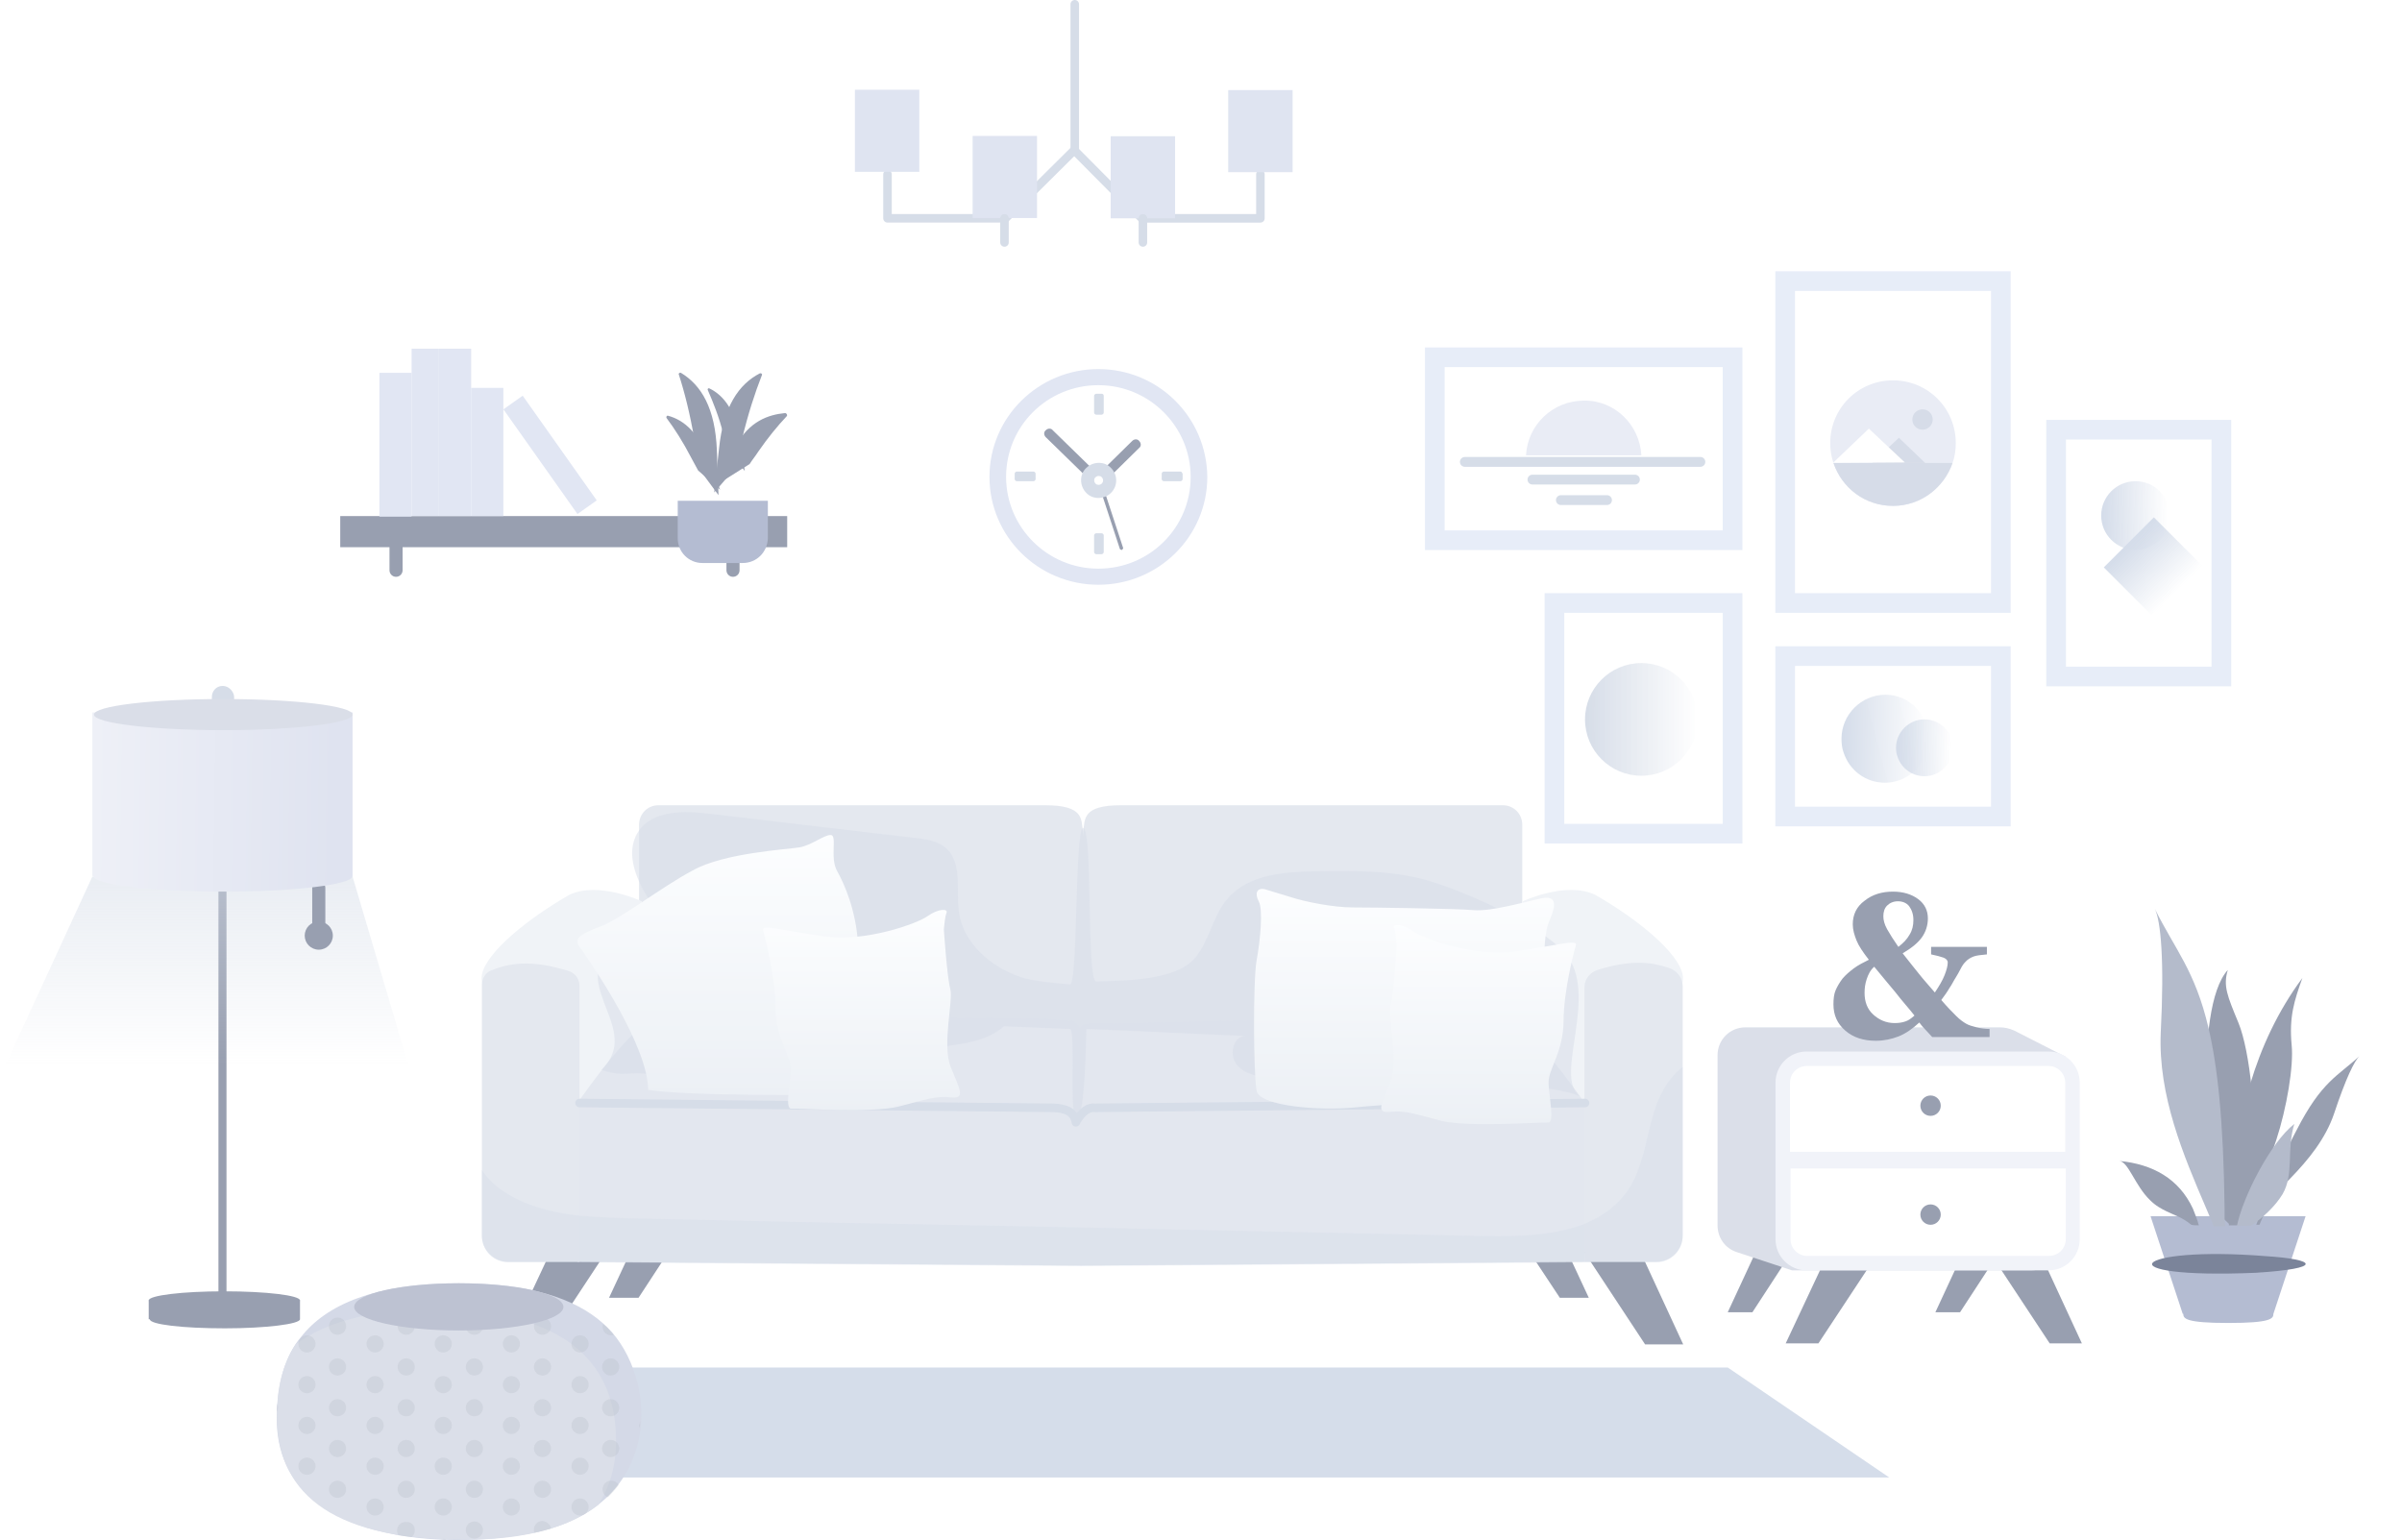 <svg width="563" height="361" viewBox="0 0 563 361" fill="none" xmlns="http://www.w3.org/2000/svg">
<path d="M406.094 83.751H336.297V126.635H406.094V83.751Z" fill="white"/>
<path fill-rule="evenodd" clip-rule="evenodd" d="M333.992 81.446H408.399V128.94H333.992V81.446ZM338.602 86.056V124.33H403.789V86.056H338.602Z" fill="#E7EDF8"/>
<path d="M406.096 141.349H364.344V195.426H406.096V141.349Z" fill="white"/>
<path fill-rule="evenodd" clip-rule="evenodd" d="M362.039 139.044H408.402V197.731H362.039V139.044ZM366.649 143.654V193.121H403.792V143.654H366.649Z" fill="#E7EDF8"/>
<path d="M468.976 65.893H418.42V141.349H468.976V65.893Z" fill="white"/>
<path fill-rule="evenodd" clip-rule="evenodd" d="M416.115 63.588H471.281V143.654H416.115V63.588ZM420.725 68.198V139.044H466.671V68.198H420.725Z" fill="#E7EDF8"/>
<path d="M520.662 100.728H481.928V158.578H520.662V100.728Z" fill="white"/>
<path fill-rule="evenodd" clip-rule="evenodd" d="M479.623 98.423H522.967V160.883H479.623V98.423ZM484.233 103.033V156.273H518.357V103.033H484.233Z" fill="#E7EDF8"/>
<path d="M468.976 153.799H418.42V191.401H468.976V153.799Z" fill="white"/>
<path fill-rule="evenodd" clip-rule="evenodd" d="M416.115 151.494H471.281V193.706H416.115V151.494ZM420.725 156.104V189.097H466.671V156.104H420.725Z" fill="#E7EDF8"/>
<path d="M458.41 103.872C458.41 105.507 458.159 107.142 457.656 108.525C455.644 114.31 450.236 118.586 443.696 118.586C437.157 118.586 431.749 114.436 429.737 108.525C429.234 107.016 428.982 105.507 428.982 103.872C428.982 95.698 435.522 89.158 443.696 89.158C451.871 89.158 458.41 95.698 458.41 103.872Z" fill="#E9ECF5"/>
<path d="M451.996 173.166C451.996 174.298 451.87 175.43 451.493 176.436C450.11 180.46 446.337 183.479 441.81 183.479C437.282 183.479 433.509 180.586 432.126 176.436C431.749 175.43 431.623 174.298 431.623 173.166C431.623 167.507 436.276 162.854 441.935 162.854C447.595 162.854 451.996 167.507 451.996 173.166Z" fill="url(#paint0_linear_2989_12005)"/>
<path d="M457.727 175.293C457.727 176.047 457.601 176.802 457.35 177.431C456.47 180.072 453.954 181.958 451.062 181.958C448.169 181.958 445.654 180.072 444.774 177.431C444.522 176.802 444.396 176.047 444.396 175.293C444.396 171.646 447.415 168.627 451.062 168.627C454.709 168.627 457.727 171.52 457.727 175.293Z" fill="url(#paint1_linear_2989_12005)"/>
<path d="M451.243 108.525L445.081 102.615L438.793 108.525H451.243Z" fill="#D6DCE8"/>
<path d="M446.465 108.4L438.039 100.477L429.613 108.525L446.465 108.4Z" fill="white"/>
<path d="M450.616 100.728C451.936 100.728 453.005 99.659 453.005 98.339C453.005 97.019 451.936 95.949 450.616 95.949C449.296 95.949 448.227 97.019 448.227 98.339C448.227 99.659 449.296 100.728 450.616 100.728Z" fill="#D6DCE8"/>
<path d="M457.657 108.525C455.645 114.31 450.237 118.586 443.698 118.586C437.158 118.586 431.75 114.436 429.738 108.525" fill="#D6DCE8"/>
<path fill-rule="evenodd" clip-rule="evenodd" d="M342.189 108.274C342.189 107.637 342.705 107.121 343.342 107.121H398.551C399.187 107.121 399.703 107.637 399.703 108.274C399.703 108.91 399.187 109.426 398.551 109.426H343.342C342.705 109.426 342.189 108.91 342.189 108.274Z" fill="#D6DDE8"/>
<path fill-rule="evenodd" clip-rule="evenodd" d="M358.035 112.424C358.035 111.788 358.551 111.272 359.188 111.272H383.208C383.844 111.272 384.36 111.788 384.36 112.424C384.36 113.061 383.844 113.577 383.208 113.577H359.188C358.551 113.577 358.035 113.061 358.035 112.424Z" fill="#D6DDE8"/>
<path fill-rule="evenodd" clip-rule="evenodd" d="M364.699 117.23C364.699 116.594 365.215 116.078 365.852 116.078H376.667C377.304 116.078 377.82 116.594 377.82 117.23C377.82 117.867 377.304 118.383 376.667 118.383H365.852C365.215 118.383 364.699 117.867 364.699 117.23Z" fill="#D6DDE8"/>
<path d="M70.316 304.838V309.239C70.316 310.371 62.393 311.377 52.71 311.377C42.9 311.377 35.103 310.497 35.103 309.239H34.852V304.838H70.316Z" fill="#989FB0"/>
<path d="M52.584 306.975C62.377 306.975 70.316 306.018 70.316 304.838C70.316 303.657 62.377 302.7 52.584 302.7C42.791 302.7 34.852 303.657 34.852 304.838C34.852 306.018 42.791 306.975 52.584 306.975Z" fill="#989FB0"/>
<path d="M53.086 206.493H51.199V304.083H53.086V206.493Z" fill="#989FB0"/>
<path opacity="0.5" d="M21.645 205.487L0.895 250.509H95.969L82.639 205.487H21.645Z" fill="url(#paint2_linear_2989_12005)"/>
<path d="M74.716 221.081C75.688 221.081 76.476 220.293 76.476 219.32C76.476 218.348 75.688 217.56 74.716 217.56C73.743 217.56 72.955 218.348 72.955 219.32C72.955 220.293 73.743 221.081 74.716 221.081Z" fill="#989FB0"/>
<path fill-rule="evenodd" clip-rule="evenodd" d="M74.715 219.096C74.592 219.096 74.491 219.197 74.491 219.32C74.491 219.444 74.591 219.544 74.715 219.544C74.839 219.544 74.939 219.444 74.939 219.32C74.939 219.197 74.839 219.096 74.715 219.096ZM71.418 219.32C71.418 217.499 72.894 216.023 74.715 216.023C76.536 216.023 78.013 217.499 78.013 219.32C78.013 221.141 76.536 222.618 74.715 222.618C72.894 222.618 71.418 221.141 71.418 219.32Z" fill="#989FB0"/>
<path fill-rule="evenodd" clip-rule="evenodd" d="M74.716 206.591C75.565 206.591 76.253 207.279 76.253 208.128V219.321C76.253 220.169 75.565 220.857 74.716 220.857C73.868 220.857 73.18 220.169 73.18 219.321V208.128C73.18 207.279 73.868 206.591 74.716 206.591Z" fill="#989FB0"/>
<path d="M52.205 162.323C51.577 162.323 51.199 162.826 51.199 163.329V166.348H53.337V163.329C53.211 162.826 52.708 162.323 52.205 162.323Z" fill="white"/>
<path fill-rule="evenodd" clip-rule="evenodd" d="M49.662 163.329C49.662 162.106 50.604 160.787 52.205 160.787C52.96 160.787 53.566 161.15 53.955 161.509C54.351 161.874 54.683 162.38 54.827 162.957C54.858 163.079 54.873 163.204 54.873 163.329V166.348C54.873 167.196 54.185 167.884 53.337 167.884H51.199C50.35 167.884 49.662 167.196 49.662 166.348V163.329Z" fill="#D6DDE8"/>
<path d="M82.638 167.004V205.361C82.638 207.373 69.056 209.008 52.33 209.008C35.604 209.008 21.896 207.373 21.896 205.361H21.645V167.004H82.638Z" fill="url(#paint3_linear_2989_12005)"/>
<path d="M52.332 171.154C69.071 171.154 82.64 169.521 82.64 167.507C82.64 165.493 69.071 163.86 52.332 163.86C35.593 163.86 22.023 165.493 22.023 167.507C22.023 169.521 35.593 171.154 52.332 171.154Z" fill="#DADEE8"/>
<path d="M365.602 304.209H372.393L364.596 287.483H354.535L365.602 304.209Z" fill="#989FB0"/>
<path d="M127.786 315.15H118.857L129.044 293.393H142.123L127.786 315.15Z" fill="#989FB0"/>
<path d="M149.671 304.209H142.754L150.551 287.483H160.612L149.671 304.209Z" fill="#989FB0"/>
<path d="M385.596 315.15H394.525L384.465 293.393H371.26L385.596 315.15Z" fill="#989FB0"/>
<path d="M252.541 244.347C251.283 229.758 253.547 197.564 253.924 194.797C254.301 192.03 253.672 188.76 262.727 188.76H352.269C354.784 188.76 356.796 190.773 356.796 193.288V216.553L355.79 240.699L252.541 244.347Z" fill="#E4E8EF"/>
<path d="M253.044 244.347C254.302 229.758 254.176 197.564 253.799 194.797C253.422 192.03 254.05 188.76 244.996 188.76H154.322C151.807 188.76 149.795 190.773 149.795 193.288V216.553L150.801 240.699L253.044 244.347Z" fill="#E4E8EF"/>
<path d="M373.901 258.558H371.385L355.791 240.825L356.923 211.272C356.923 211.272 367.109 206.493 373.901 209.763C383.584 215.296 393.393 223.219 394.399 228.501C395.406 233.783 384.967 241.58 384.967 241.58L373.901 258.558Z" fill="#F0F3F7"/>
<path d="M133.446 258.558H135.961L151.556 240.825L150.424 211.272C150.424 211.272 140.237 206.493 133.446 209.763C123.763 215.296 113.953 223.219 112.947 228.501C111.941 233.783 122.379 241.58 122.379 241.58L133.446 258.558Z" fill="#F0F3F7"/>
<path d="M371.888 286.728C371.637 292.01 371.385 295.783 371.385 295.783L253.296 296.663L253.044 287.86L252.164 258.558L252.416 242.586C252.416 242.083 252.541 241.706 252.793 241.329C253.296 240.574 254.176 239.945 255.057 239.945H260.464C260.464 239.945 347.491 237.682 352.269 238.436C357.048 239.065 365.223 249.88 371.385 258.432C372.643 264.091 372.391 277.548 371.888 286.728Z" fill="#E3E7EF"/>
<path d="M253.424 296.663L135.963 295.783H135.334C135.334 295.783 134.957 291.004 134.706 284.842C134.328 275.787 134.077 263.714 135.334 258.558C135.586 258.306 135.712 257.929 135.963 257.677C142 249.251 149.797 239.191 154.45 238.436C159.229 237.807 245.123 238.813 245.123 238.813L251.16 239.316C252.166 239.568 252.795 240.322 253.046 241.203C253.172 241.454 253.172 241.706 253.172 241.957L252.543 258.432L253.424 287.734V296.663Z" fill="#E3E7EF"/>
<path opacity="0.5" d="M143.13 222.087L145.268 224.099C145.771 218.314 155.706 216.051 152.436 211.272C149.167 206.493 146.4 199.953 149.544 195.049C152.814 189.892 160.359 190.018 166.396 190.773C182.367 192.659 198.339 194.546 214.436 196.432C217.077 196.684 219.97 197.187 221.856 198.947C225.629 202.468 223.994 208.631 224.749 213.787C225.755 221.081 232.169 226.615 239.085 229.004C241.99 230.007 247.72 230.523 250.78 230.765C252.697 230.916 251.917 194.081 253.854 194.07C256.19 194.057 254.613 230.173 256.927 230.094C263.844 229.842 275.304 229.884 279.958 224.728C283.479 220.704 284.233 214.667 287.755 210.643C292.534 204.984 301.085 204.355 308.505 204.229C317.434 204.103 326.489 203.978 334.915 206.493C343.467 209.008 360.822 216.679 366.732 223.345C375.158 232.777 363.966 252.395 370.254 256.923C366.858 255.539 361.073 254.785 356.923 254.785C351.264 254.785 344.85 255.288 339.191 255.791C331.771 256.42 324.225 255.539 316.68 254.785C310.517 254.156 304.355 253.527 298.193 252.773C295.3 252.395 292.031 252.018 290.018 249.754C288.006 247.491 288.887 243.089 291.779 242.838C280.133 242.372 266.231 241.659 254.622 241.194C254.622 241.194 254.413 262.447 252.317 262.363C250.48 262.289 252.216 241.251 250.78 241.194C246.653 241.028 239.449 240.739 235.313 240.574C231.666 243.844 226.509 244.598 221.73 245.227C207.016 247.114 192.177 249.126 177.463 251.012C169.288 252.144 160.988 253.15 152.814 251.892C147.28 251.012 146.274 252.647 140.992 250.761C150.676 241.329 133.572 231.393 143.13 222.087Z" fill="#D6DCE8"/>
<path d="M394.401 231.142V289.621C394.401 293.016 391.634 295.783 388.239 295.783H371.387V231.394C371.387 229.507 372.644 227.998 374.405 227.369C381.322 225.231 386.478 225.106 391.76 227.118C393.269 227.872 394.401 229.382 394.401 231.142Z" fill="#E4E8EF"/>
<path d="M135.836 231.142V295.783H119.11C115.714 295.783 112.947 293.016 112.947 289.621V230.765C112.947 229.381 113.828 227.998 115.085 227.495C120.619 225.231 125.901 225.357 133.32 227.621C134.83 228.124 135.836 229.507 135.836 231.142Z" fill="#E4E8EF"/>
<path d="M135.836 258.558L246.883 259.69C249.775 259.815 251.787 260.57 252.164 263.085C252.164 263.085 254.051 259.312 256.692 259.69L371.511 258.558" stroke="#D6DDE8" stroke-width="2" stroke-miterlimit="10" stroke-linecap="round" stroke-linejoin="round"/>
<g filter="url(#filter0_d_2989_12005)">
<path d="M296.434 197.438C294.548 197.061 294.045 198.444 295.051 200.331C296.057 202.217 295.428 209.26 294.548 214.039C293.667 218.692 293.793 241.077 294.548 244.724C295.302 248.371 309.639 249.377 317.184 248.623C324.73 247.868 336.677 247.239 340.324 247.239C343.971 247.239 356.422 248.246 358.434 247.994C360.446 247.742 358.182 245.982 358.434 241.077C358.685 236.298 361.326 228.124 361.704 217.811C362.081 207.499 362.333 206.87 363.464 204.104C364.596 201.337 364.974 198.822 361.326 199.576C357.679 200.331 349.631 202.72 345.355 202.343C341.079 201.966 321.335 201.714 317.059 201.714C312.657 201.714 305.992 200.457 302.219 199.199C298.446 198.067 296.434 197.438 296.434 197.438Z" fill="url(#paint4_linear_2989_12005)"/>
</g>
<g filter="url(#filter1_d_2989_12005)">
<path d="M327.369 210.392C327.244 209.134 327.118 207.499 326.741 206.493C326.615 206.116 326.866 205.864 327.369 205.864C328.124 205.738 329.633 206.241 331.142 207.248C333.532 209.008 345.605 213.41 355.163 212.026C364.72 210.643 369.751 209.134 369.374 210.517C368.996 211.901 366.481 221.081 366.481 228.501C366.355 235.921 362.834 239.568 362.96 242.964C363.085 246.359 364.469 252.27 362.834 252.144C361.199 252.018 344.221 253.276 337.933 251.767C331.645 250.132 329.382 249.252 325.86 249.629C322.339 250.006 323.848 247.868 325.86 242.712C327.873 237.556 325.232 227.244 325.986 224.477C326.741 221.71 327.369 210.392 327.369 210.392Z" fill="url(#paint5_linear_2989_12005)"/>
</g>
<g filter="url(#filter2_d_2989_12005)">
<path d="M135.71 210.769C139.483 216.051 151.807 234.286 151.933 244.473C160.988 245.982 194.566 245.73 194.817 245.479C195.069 245.227 204.627 244.85 206.136 243.089C207.645 241.329 201.609 217.937 201.105 210.14C200.602 202.343 197.961 196.306 196.201 193.162C194.44 190.018 196.327 184.736 194.692 184.736C193.057 184.736 190.29 187.126 187.398 187.629C184.505 188.132 169.791 188.887 162.371 193.037C154.826 197.061 145.394 204.481 140.615 206.241C138.477 206.996 137.219 207.625 136.339 208.254C135.333 208.757 135.081 209.889 135.71 210.769Z" fill="url(#paint6_linear_2989_12005)"/>
</g>
<g filter="url(#filter3_d_2989_12005)">
<path d="M221.227 206.87C221.353 205.612 221.479 203.978 221.856 202.972C222.233 201.965 219.97 201.965 217.454 203.726C215.065 205.487 202.866 209.888 193.183 208.505C183.499 207.122 178.469 205.613 178.846 206.996C179.223 208.379 181.738 217.686 181.738 225.105C181.864 232.525 185.385 236.298 185.385 239.694C185.26 242.963 183.876 249.126 185.511 248.874C187.146 248.748 204.25 250.006 210.663 248.371C217.077 246.736 219.341 245.856 222.862 246.233C226.383 246.61 225 244.473 222.862 239.191C220.724 233.909 223.491 223.471 222.736 220.83C221.982 218.189 221.227 206.87 221.227 206.87Z" fill="url(#paint7_linear_2989_12005)"/>
</g>
<path d="M184.507 120.976H79.748V128.27H184.507V120.976Z" fill="#989FB0"/>
<path fill-rule="evenodd" clip-rule="evenodd" d="M171.806 125.224C172.655 125.224 173.343 125.912 173.343 126.761V133.677C173.343 134.526 172.655 135.214 171.806 135.214C170.958 135.214 170.27 134.526 170.27 133.677V126.761C170.27 125.912 170.958 125.224 171.806 125.224Z" fill="#989FB0"/>
<path fill-rule="evenodd" clip-rule="evenodd" d="M92.828 125.224C93.676 125.224 94.364 125.912 94.364 126.761V133.677C94.364 134.526 93.676 135.214 92.828 135.214C91.979 135.214 91.291 134.526 91.291 133.677V126.761C91.291 125.912 91.979 125.224 92.828 125.224Z" fill="#989FB0"/>
<path d="M96.475 87.397H88.93V121.101H96.475V87.397Z" fill="#E1E6F3"/>
<path d="M117.979 90.919H110.434V120.976H117.979V90.919Z" fill="#E1E6F3"/>
<path d="M122.514 92.755L117.996 95.95L135.351 120.492L139.869 117.297L122.514 92.755Z" fill="#E1E6F3"/>
<path d="M102.888 81.738H96.475V120.975H102.888V81.738Z" fill="#E1E6F3"/>
<path d="M110.434 81.738H102.889V120.975H110.434V81.738Z" fill="#E1E6F3"/>
<path d="M168.787 114.813C168.787 114.813 168.787 114.813 166.146 107.896C163.757 101.483 160.361 98.464 156.588 97.458C156.337 97.333 156.085 97.71 156.211 97.961C158.098 100.477 160.11 103.621 161.996 107.268C162.499 108.274 163.128 109.28 163.631 110.286L168.787 114.813Z" fill="#989FB0"/>
<path d="M169.918 112.424C169.918 112.424 168.912 111.166 172.433 104.627C175.577 98.716 180.105 97.207 184.003 96.829C184.381 96.829 184.632 97.332 184.381 97.584C182.243 99.848 179.979 102.614 177.715 105.884C177.087 106.89 176.332 107.771 175.703 108.777L169.918 112.424Z" fill="#989FB0"/>
<path d="M174.57 110.411C174.57 110.411 174.57 110.411 173.438 103.117C172.432 96.326 169.666 92.679 166.27 91.044C166.019 90.919 165.767 91.17 165.893 91.422C167.15 94.314 168.534 97.71 169.54 101.734C169.791 102.866 170.169 103.998 170.546 105.13L174.57 110.411Z" fill="#989FB0"/>
<path d="M168.409 116.071C168.409 116.071 168.409 116.071 168.032 105.633C167.655 95.698 164.385 90.29 159.606 87.398C159.355 87.272 158.977 87.523 159.103 87.775C160.486 92.051 161.744 97.081 162.75 102.992C163.127 105.507 163.63 107.897 164.134 110.286L168.409 116.071Z" fill="#989FB0"/>
<path d="M167.402 115.442C167.402 115.442 167.402 115.442 168.534 105.13C169.54 95.32 173.187 90.038 178.092 87.523C178.344 87.397 178.721 87.649 178.595 87.9C176.96 92.051 175.325 97.081 173.942 102.866C173.439 105.255 172.81 107.645 172.056 110.034L167.402 115.442Z" fill="#989FB0"/>
<g filter="url(#filter4_d_2989_12005)">
<path d="M174.069 120.976H164.637C161.367 120.976 158.852 118.335 158.852 115.191V106.387H179.979V115.191C179.854 118.46 177.338 120.976 174.069 120.976Z" fill="#B4BCD2"/>
</g>
<path d="M426.218 314.898H418.547L427.224 296.411H438.417L426.218 314.898Z" fill="#989FB0"/>
<path d="M410.748 307.604H404.963L411.502 293.519H419.928L410.748 307.604Z" fill="#989FB0"/>
<path d="M459.416 307.604H453.631L460.17 293.519H468.596L459.416 307.604Z" fill="#989FB0"/>
<path d="M480.419 314.898H487.965L479.413 296.411H468.221L480.419 314.898Z" fill="#989FB0"/>
<path d="M483.313 290.501C483.313 294.525 480.043 297.795 476.018 297.795H420.055L407.102 293.519C404.335 292.639 402.574 290.124 402.574 287.231V247.365C402.574 243.718 405.467 240.825 409.114 240.825H468.724C469.856 240.825 470.988 241.077 472.12 241.58L484.193 247.742L483.313 290.501Z" fill="#DBDFE9"/>
<path d="M487.464 290.5C487.464 294.525 484.195 297.795 480.17 297.795H423.452C419.428 297.795 416.158 294.525 416.158 290.5V253.778C416.158 249.754 419.428 246.484 423.452 246.484H480.17C484.195 246.484 487.464 249.754 487.464 253.778V290.5Z" fill="#F1F3F9"/>
<path d="M419.553 270.002V253.779C419.553 251.641 421.313 249.88 423.451 249.88H480.169C482.307 249.88 484.068 251.641 484.068 253.779V270.002H419.553Z" fill="white"/>
<path d="M423.576 294.399C421.438 294.399 419.678 292.638 419.678 290.501V273.9H484.193V290.501C484.193 292.638 482.432 294.399 480.294 294.399H423.576Z" fill="white"/>
<path d="M452.501 261.576C453.82 261.576 454.89 260.506 454.89 259.186C454.89 257.867 453.82 256.797 452.501 256.797C451.181 256.797 450.111 257.867 450.111 259.186C450.111 260.506 451.181 261.576 452.501 261.576Z" fill="#989FB0"/>
<path d="M452.501 287.105C453.82 287.105 454.89 286.035 454.89 284.716C454.89 283.396 453.82 282.326 452.501 282.326C451.181 282.326 450.111 283.396 450.111 284.716C450.111 286.035 451.181 287.105 452.501 287.105Z" fill="#989FB0"/>
<path d="M141.872 320.558H404.963L442.817 346.339H104.018L141.872 320.558Z" fill="#D5DDEA"/>
<path d="M129.171 358.286C112.193 363.316 63.272 364.825 64.907 330.87C64.907 330.87 64.907 329.109 65.033 329.109C65.41 323.576 66.919 317.665 70.566 313.389C76.477 305.844 87.921 300.813 107.54 300.813C124.015 300.813 134.704 304.334 141.244 310.119C153.694 320.809 156.461 349.986 129.171 358.286Z" fill="#D4D9E7"/>
<path d="M144.387 337.787C144.387 343.446 143.004 348.477 140.237 352.752C133.572 357.909 123.385 360.927 109.048 360.927C75.847 360.927 64.906 348.728 64.906 331.75C64.906 325.588 66.164 319.929 69.308 315.15C75.973 310.12 86.285 306.976 101.754 306.976C134.2 307.101 144.387 320.809 144.387 337.787Z" fill="#DBDFE9"/>
<g opacity="0.5">
<path opacity="0.5" d="M65.156 329.99C65.156 330.367 65.03 330.619 64.904 330.996C64.904 330.367 64.904 329.864 65.03 329.235C65.156 329.487 65.156 329.738 65.156 329.99Z" fill="#B1B6C0"/>
<path opacity="0.5" d="M71.946 317.037C73.057 317.037 73.958 316.136 73.958 315.024C73.958 313.913 73.057 313.012 71.946 313.012C70.835 313.012 69.934 313.913 69.934 315.024C69.934 316.136 70.835 317.037 71.946 317.037Z" fill="#B1B6C0"/>
<path opacity="0.5" d="M71.946 326.594C73.057 326.594 73.958 325.694 73.958 324.582C73.958 323.471 73.057 322.57 71.946 322.57C70.835 322.57 69.934 323.471 69.934 324.582C69.934 325.694 70.835 326.594 71.946 326.594Z" fill="#B1B6C0"/>
<path opacity="0.5" d="M71.946 336.152C73.057 336.152 73.958 335.252 73.958 334.14C73.958 333.029 73.057 332.128 71.946 332.128C70.835 332.128 69.934 333.029 69.934 334.14C69.934 335.252 70.835 336.152 71.946 336.152Z" fill="#B1B6C0"/>
<path opacity="0.5" d="M71.946 345.71C73.057 345.71 73.958 344.809 73.958 343.698C73.958 342.587 73.057 341.686 71.946 341.686C70.835 341.686 69.934 342.587 69.934 343.698C69.934 344.809 70.835 345.71 71.946 345.71Z" fill="#B1B6C0"/>
<path opacity="0.5" d="M79.116 312.887C80.227 312.887 81.128 311.986 81.128 310.874C81.128 309.763 80.227 308.862 79.116 308.862C78.004 308.862 77.103 309.763 77.103 310.874C77.103 311.986 78.004 312.887 79.116 312.887Z" fill="#B1B6C0"/>
<path opacity="0.5" d="M79.116 322.445C80.227 322.445 81.128 321.544 81.128 320.432C81.128 319.321 80.227 318.42 79.116 318.42C78.004 318.42 77.103 319.321 77.103 320.432C77.103 321.544 78.004 322.445 79.116 322.445Z" fill="#B1B6C0"/>
<path opacity="0.5" d="M79.116 332.002C80.227 332.002 81.128 331.101 81.128 329.99C81.128 328.879 80.227 327.978 79.116 327.978C78.004 327.978 77.103 328.879 77.103 329.99C77.103 331.101 78.004 332.002 79.116 332.002Z" fill="#B1B6C0"/>
<path opacity="0.5" d="M79.116 341.56C80.227 341.56 81.128 340.659 81.128 339.548C81.128 338.437 80.227 337.536 79.116 337.536C78.004 337.536 77.103 338.437 77.103 339.548C77.103 340.659 78.004 341.56 79.116 341.56Z" fill="#B1B6C0"/>
<path opacity="0.5" d="M79.116 351.118C80.227 351.118 81.128 350.217 81.128 349.106C81.128 347.994 80.227 347.094 79.116 347.094C78.004 347.094 77.103 347.994 77.103 349.106C77.103 350.217 78.004 351.118 79.116 351.118Z" fill="#B1B6C0"/>
<path opacity="0.5" d="M87.918 317.037C89.03 317.037 89.931 316.136 89.931 315.024C89.931 313.913 89.03 313.012 87.918 313.012C86.807 313.012 85.906 313.913 85.906 315.024C85.906 316.136 86.807 317.037 87.918 317.037Z" fill="#B1B6C0"/>
<path opacity="0.5" d="M87.918 326.594C89.03 326.594 89.931 325.694 89.931 324.582C89.931 323.471 89.03 322.57 87.918 322.57C86.807 322.57 85.906 323.471 85.906 324.582C85.906 325.694 86.807 326.594 87.918 326.594Z" fill="#B1B6C0"/>
<path opacity="0.5" d="M87.918 336.152C89.03 336.152 89.931 335.252 89.931 334.14C89.931 333.029 89.03 332.128 87.918 332.128C86.807 332.128 85.906 333.029 85.906 334.14C85.906 335.252 86.807 336.152 87.918 336.152Z" fill="#B1B6C0"/>
<path opacity="0.5" d="M87.918 345.71C89.03 345.71 89.931 344.809 89.931 343.698C89.931 342.587 89.03 341.686 87.918 341.686C86.807 341.686 85.906 342.587 85.906 343.698C85.906 344.809 86.807 345.71 87.918 345.71Z" fill="#B1B6C0"/>
<path opacity="0.5" d="M87.918 355.268C89.03 355.268 89.931 354.367 89.931 353.256C89.931 352.145 89.03 351.244 87.918 351.244C86.807 351.244 85.906 352.145 85.906 353.256C85.906 354.367 86.807 355.268 87.918 355.268Z" fill="#B1B6C0"/>
<path opacity="0.5" d="M95.211 312.887C96.323 312.887 97.224 311.986 97.224 310.874C97.224 309.763 96.323 308.862 95.211 308.862C94.1 308.862 93.199 309.763 93.199 310.874C93.199 311.986 94.1 312.887 95.211 312.887Z" fill="#B1B6C0"/>
<path opacity="0.5" d="M95.211 322.445C96.323 322.445 97.224 321.544 97.224 320.432C97.224 319.321 96.323 318.42 95.211 318.42C94.1 318.42 93.199 319.321 93.199 320.432C93.199 321.544 94.1 322.445 95.211 322.445Z" fill="#B1B6C0"/>
<path opacity="0.5" d="M95.211 332.002C96.323 332.002 97.224 331.101 97.224 329.99C97.224 328.879 96.323 327.978 95.211 327.978C94.1 327.978 93.199 328.879 93.199 329.99C93.199 331.101 94.1 332.002 95.211 332.002Z" fill="#B1B6C0"/>
<path opacity="0.5" d="M95.211 341.56C96.323 341.56 97.224 340.659 97.224 339.548C97.224 338.437 96.323 337.536 95.211 337.536C94.1 337.536 93.199 338.437 93.199 339.548C93.199 340.659 94.1 341.56 95.211 341.56Z" fill="#B1B6C0"/>
<path opacity="0.5" d="M95.211 351.118C96.323 351.118 97.224 350.217 97.224 349.106C97.224 347.994 96.323 347.094 95.211 347.094C94.1 347.094 93.199 347.994 93.199 349.106C93.199 350.217 94.1 351.118 95.211 351.118Z" fill="#B1B6C0"/>
<path opacity="0.5" d="M97.224 358.663C97.224 359.292 96.973 359.921 96.47 360.298C95.464 360.173 94.458 360.047 93.451 359.921C93.2 359.544 93.074 359.167 93.074 358.789C93.074 357.657 93.954 356.777 95.086 356.777C96.344 356.651 97.224 357.532 97.224 358.663Z" fill="#B1B6C0"/>
<path opacity="0.5" d="M103.889 317.037C105 317.037 105.901 316.136 105.901 315.024C105.901 313.913 105 313.012 103.889 313.012C102.778 313.012 101.877 313.913 101.877 315.024C101.877 316.136 102.778 317.037 103.889 317.037Z" fill="#B1B6C0"/>
<path opacity="0.5" d="M103.889 326.594C105 326.594 105.901 325.694 105.901 324.582C105.901 323.471 105 322.57 103.889 322.57C102.778 322.57 101.877 323.471 101.877 324.582C101.877 325.694 102.778 326.594 103.889 326.594Z" fill="#B1B6C0"/>
<path opacity="0.5" d="M103.889 336.152C105 336.152 105.901 335.252 105.901 334.14C105.901 333.029 105 332.128 103.889 332.128C102.778 332.128 101.877 333.029 101.877 334.14C101.877 335.252 102.778 336.152 103.889 336.152Z" fill="#B1B6C0"/>
<path opacity="0.5" d="M103.889 345.71C105 345.71 105.901 344.809 105.901 343.698C105.901 342.587 105 341.686 103.889 341.686C102.778 341.686 101.877 342.587 101.877 343.698C101.877 344.809 102.778 345.71 103.889 345.71Z" fill="#B1B6C0"/>
<path opacity="0.5" d="M103.889 355.268C105 355.268 105.901 354.367 105.901 353.256C105.901 352.145 105 351.244 103.889 351.244C102.778 351.244 101.877 352.145 101.877 353.256C101.877 354.367 102.778 355.268 103.889 355.268Z" fill="#B1B6C0"/>
<path opacity="0.5" d="M104.643 360.927C104.14 360.927 103.763 360.927 103.26 360.927C103.511 360.801 103.637 360.801 103.889 360.801C104.14 360.676 104.392 360.801 104.643 360.927Z" fill="#B1B6C0"/>
<path opacity="0.5" d="M111.186 312.887C112.297 312.887 113.198 311.986 113.198 310.874C113.198 309.763 112.297 308.862 111.186 308.862C110.075 308.862 109.174 309.763 109.174 310.874C109.174 311.986 110.075 312.887 111.186 312.887Z" fill="#B1B6C0"/>
<path opacity="0.5" d="M111.186 322.445C112.297 322.445 113.198 321.544 113.198 320.432C113.198 319.321 112.297 318.42 111.186 318.42C110.075 318.42 109.174 319.321 109.174 320.432C109.174 321.544 110.075 322.445 111.186 322.445Z" fill="#B1B6C0"/>
<path opacity="0.5" d="M111.186 332.002C112.297 332.002 113.198 331.101 113.198 329.99C113.198 328.879 112.297 327.978 111.186 327.978C110.075 327.978 109.174 328.879 109.174 329.99C109.174 331.101 110.075 332.002 111.186 332.002Z" fill="#B1B6C0"/>
<path opacity="0.5" d="M111.186 341.56C112.297 341.56 113.198 340.659 113.198 339.548C113.198 338.437 112.297 337.536 111.186 337.536C110.075 337.536 109.174 338.437 109.174 339.548C109.174 340.659 110.075 341.56 111.186 341.56Z" fill="#B1B6C0"/>
<path opacity="0.5" d="M111.186 351.118C112.297 351.118 113.198 350.217 113.198 349.106C113.198 347.994 112.297 347.094 111.186 347.094C110.075 347.094 109.174 347.994 109.174 349.106C109.174 350.217 110.075 351.118 111.186 351.118Z" fill="#B1B6C0"/>
<path opacity="0.5" d="M111.186 360.675C112.297 360.675 113.198 359.775 113.198 358.663C113.198 357.552 112.297 356.651 111.186 356.651C110.075 356.651 109.174 357.552 109.174 358.663C109.174 359.775 110.075 360.675 111.186 360.675Z" fill="#B1B6C0"/>
<path opacity="0.5" d="M119.862 317.037C120.973 317.037 121.874 316.136 121.874 315.024C121.874 313.913 120.973 313.012 119.862 313.012C118.75 313.012 117.85 313.913 117.85 315.024C117.85 316.136 118.75 317.037 119.862 317.037Z" fill="#B1B6C0"/>
<path opacity="0.5" d="M119.862 326.594C120.973 326.594 121.874 325.694 121.874 324.582C121.874 323.471 120.973 322.57 119.862 322.57C118.75 322.57 117.85 323.471 117.85 324.582C117.85 325.694 118.75 326.594 119.862 326.594Z" fill="#B1B6C0"/>
<path opacity="0.5" d="M119.862 336.152C120.973 336.152 121.874 335.252 121.874 334.14C121.874 333.029 120.973 332.128 119.862 332.128C118.75 332.128 117.85 333.029 117.85 334.14C117.85 335.252 118.75 336.152 119.862 336.152Z" fill="#B1B6C0"/>
<path opacity="0.5" d="M119.862 345.71C120.973 345.71 121.874 344.809 121.874 343.698C121.874 342.587 120.973 341.686 119.862 341.686C118.75 341.686 117.85 342.587 117.85 343.698C117.85 344.809 118.75 345.71 119.862 345.71Z" fill="#B1B6C0"/>
<path opacity="0.5" d="M119.862 355.268C120.973 355.268 121.874 354.367 121.874 353.256C121.874 352.145 120.973 351.244 119.862 351.244C118.75 351.244 117.85 352.145 117.85 353.256C117.85 354.367 118.75 355.268 119.862 355.268Z" fill="#B1B6C0"/>
<path opacity="0.5" d="M127.155 312.887C128.266 312.887 129.167 311.986 129.167 310.874C129.167 309.763 128.266 308.862 127.155 308.862C126.043 308.862 125.143 309.763 125.143 310.874C125.143 311.986 126.043 312.887 127.155 312.887Z" fill="#B1B6C0"/>
<path opacity="0.5" d="M127.155 322.445C128.266 322.445 129.167 321.544 129.167 320.432C129.167 319.321 128.266 318.42 127.155 318.42C126.043 318.42 125.143 319.321 125.143 320.432C125.143 321.544 126.043 322.445 127.155 322.445Z" fill="#B1B6C0"/>
<path opacity="0.5" d="M127.155 332.002C128.266 332.002 129.167 331.101 129.167 329.99C129.167 328.879 128.266 327.978 127.155 327.978C126.043 327.978 125.143 328.879 125.143 329.99C125.143 331.101 126.043 332.002 127.155 332.002Z" fill="#B1B6C0"/>
<path opacity="0.5" d="M127.155 341.56C128.266 341.56 129.167 340.659 129.167 339.548C129.167 338.437 128.266 337.536 127.155 337.536C126.043 337.536 125.143 338.437 125.143 339.548C125.143 340.659 126.043 341.56 127.155 341.56Z" fill="#B1B6C0"/>
<path opacity="0.5" d="M127.155 351.118C128.266 351.118 129.167 350.217 129.167 349.106C129.167 347.994 128.266 347.094 127.155 347.094C126.043 347.094 125.143 347.994 125.143 349.106C125.143 350.217 126.043 351.118 127.155 351.118Z" fill="#B1B6C0"/>
<path opacity="0.5" d="M129.167 358.286C127.909 358.663 126.652 359.041 125.268 359.292C125.143 359.041 125.143 358.789 125.143 358.538C125.143 357.406 126.023 356.525 127.155 356.525C128.161 356.651 129.041 357.406 129.167 358.286Z" fill="#B1B6C0"/>
<path opacity="0.5" d="M135.961 317.037C137.073 317.037 137.974 316.136 137.974 315.024C137.974 313.913 137.073 313.012 135.961 313.012C134.85 313.012 133.949 313.913 133.949 315.024C133.949 316.136 134.85 317.037 135.961 317.037Z" fill="#B1B6C0"/>
<path opacity="0.5" d="M135.961 326.594C137.073 326.594 137.974 325.694 137.974 324.582C137.974 323.471 137.073 322.57 135.961 322.57C134.85 322.57 133.949 323.471 133.949 324.582C133.949 325.694 134.85 326.594 135.961 326.594Z" fill="#B1B6C0"/>
<path opacity="0.5" d="M135.961 336.152C137.073 336.152 137.974 335.252 137.974 334.14C137.974 333.029 137.073 332.128 135.961 332.128C134.85 332.128 133.949 333.029 133.949 334.14C133.949 335.252 134.85 336.152 135.961 336.152Z" fill="#B1B6C0"/>
<path opacity="0.5" d="M135.961 345.71C137.073 345.71 137.974 344.809 137.974 343.698C137.974 342.587 137.073 341.686 135.961 341.686C134.85 341.686 133.949 342.587 133.949 343.698C133.949 344.809 134.85 345.71 135.961 345.71Z" fill="#B1B6C0"/>
<path opacity="0.5" d="M135.961 355.268C137.073 355.268 137.974 354.367 137.974 353.256C137.974 352.145 137.073 351.244 135.961 351.244C134.85 351.244 133.949 352.145 133.949 353.256C133.949 354.367 134.85 355.268 135.961 355.268Z" fill="#B1B6C0"/>
<path opacity="0.5" d="M143.883 312.886C143.632 313.012 143.506 313.012 143.254 313.012C142.123 313.012 141.242 312.132 141.242 311C141.242 310.748 141.242 310.497 141.368 310.371C142.248 311 143.003 311.88 143.883 312.886Z" fill="#B1B6C0"/>
<path opacity="0.5" d="M143.127 322.445C144.239 322.445 145.14 321.544 145.14 320.432C145.14 319.321 144.239 318.42 143.127 318.42C142.016 318.42 141.115 319.321 141.115 320.432C141.115 321.544 142.016 322.445 143.127 322.445Z" fill="#B1B6C0"/>
<path opacity="0.5" d="M143.127 332.002C144.239 332.002 145.14 331.101 145.14 329.99C145.14 328.879 144.239 327.978 143.127 327.978C142.016 327.978 141.115 328.879 141.115 329.99C141.115 331.101 142.016 332.002 143.127 332.002Z" fill="#B1B6C0"/>
<path opacity="0.5" d="M143.127 341.56C144.239 341.56 145.14 340.659 145.14 339.548C145.14 338.437 144.239 337.536 143.127 337.536C142.016 337.536 141.115 338.437 141.115 339.548C141.115 340.659 142.016 341.56 143.127 341.56Z" fill="#B1B6C0"/>
<path opacity="0.5" d="M145.015 348.1C144.26 349.106 143.38 350.112 142.5 350.992C141.745 350.741 141.242 349.986 141.242 349.106C141.242 347.974 142.123 347.094 143.254 347.094C144.009 347.094 144.638 347.471 145.015 348.1Z" fill="#B1B6C0"/>
<path opacity="0.5" d="M150.043 333.26C150.043 333.763 150.043 334.266 149.917 334.769C149.917 334.517 149.791 334.392 149.791 334.14C149.917 333.763 149.917 333.511 150.043 333.26Z" fill="#B1B6C0"/>
</g>
<path d="M257.447 137.073C271.533 137.073 282.977 125.754 282.977 111.795C282.851 97.835 271.533 86.517 257.447 86.517C243.362 86.517 231.918 97.835 231.918 111.795C231.918 125.754 243.362 137.073 257.447 137.073Z" fill="#E1E6F3"/>
<path d="M257.447 133.3C269.394 133.3 279.078 123.742 279.078 111.795C279.078 99.974 269.394 90.29 257.447 90.29C245.5 90.29 235.816 99.848 235.816 111.795C235.816 123.617 245.5 133.3 257.447 133.3Z" fill="white"/>
<path d="M256.945 110.789L255.31 112.424L245.123 102.489C244.62 101.986 244.62 101.231 245.123 100.854C245.626 100.351 246.381 100.351 246.758 100.854L256.945 110.789Z" fill="#989FB0"/>
<path d="M259.459 112.424L257.824 110.789L265.37 103.369C265.873 102.866 266.627 102.866 267.005 103.369C267.508 103.872 267.508 104.627 267.005 105.004L259.459 112.424Z" fill="#989FB0"/>
<path d="M256.442 111.544C257.071 110.915 257.951 110.915 258.58 111.544C259.209 112.172 259.209 113.053 258.58 113.556C257.951 114.059 257.071 114.185 256.442 113.556C255.814 112.927 255.814 112.047 256.442 111.544Z" fill="white" stroke="#D6DDE8" stroke-width="2" stroke-miterlimit="10" stroke-linecap="round" stroke-linejoin="round"/>
<path d="M262.856 128.899C262.73 128.899 262.478 128.773 262.478 128.647L257.196 112.55C257.071 112.424 257.322 112.172 257.448 112.047C257.574 111.921 257.825 112.172 257.951 112.298L263.233 128.395C263.359 128.521 263.107 128.773 262.981 128.899C262.981 128.899 262.981 128.899 262.856 128.899Z" fill="#989FB0"/>
<path d="M255.686 110.789C256.692 109.783 258.453 109.783 259.333 110.789C260.339 111.795 260.339 113.43 259.333 114.436C258.327 115.442 256.567 115.442 255.686 114.436C254.68 113.43 254.68 111.669 255.686 110.789Z" fill="white"/>
<path fill-rule="evenodd" clip-rule="evenodd" d="M258.176 111.801C257.946 111.538 257.222 111.426 256.772 111.876C256.748 111.9 256.723 111.923 256.698 111.945C256.434 112.176 256.323 112.9 256.772 113.35C256.796 113.374 256.82 113.399 256.842 113.424C257.073 113.687 257.797 113.799 258.246 113.35C258.652 112.944 258.652 112.282 258.246 111.876C258.222 111.852 258.199 111.827 258.176 111.801ZM260.455 109.738C258.929 108.043 256.193 108.149 254.635 109.667C252.94 111.192 253.046 113.929 254.564 115.487C256.101 117.195 258.868 117.074 260.419 115.523C262.014 113.928 262.025 111.347 260.455 109.738Z" fill="#D6DDE8"/>
<path d="M258.202 92.302H256.944C256.693 92.302 256.441 92.554 256.441 92.805V96.704C256.441 96.955 256.693 97.207 256.944 97.207H258.202C258.454 97.207 258.705 96.955 258.705 96.704V92.805C258.705 92.428 258.454 92.302 258.202 92.302Z" fill="#D6DDE8"/>
<path d="M242.23 110.538H238.331C238.08 110.538 237.828 110.789 237.828 111.041V112.298C237.828 112.55 238.08 112.801 238.331 112.801H242.23C242.481 112.801 242.733 112.55 242.733 112.298V111.041C242.733 110.789 242.481 110.538 242.23 110.538Z" fill="#D6DDE8"/>
<path d="M276.689 110.538H272.79C272.539 110.538 272.287 110.789 272.287 111.041V112.298C272.287 112.55 272.539 112.801 272.79 112.801H276.689C276.94 112.801 277.192 112.55 277.192 112.298V111.041C277.066 110.789 276.94 110.538 276.689 110.538Z" fill="#D6DDE8"/>
<path d="M258.202 125H256.944C256.693 125 256.441 125.252 256.441 125.503V129.402C256.441 129.653 256.693 129.905 256.944 129.905H258.202C258.454 129.905 258.705 129.653 258.705 129.402V125.503C258.705 125.252 258.454 125 258.202 125Z" fill="#D6DDE8"/>
<path d="M251.912 1V35.333L267.632 51.179H295.425V40.866" stroke="#D6DDE8" stroke-width="2" stroke-miterlimit="10" stroke-linecap="round" stroke-linejoin="round"/>
<path d="M275.427 31.938H260.336V51.179H275.427V31.938Z" fill="#DFE4F1"/>
<path d="M267.885 51.179V56.838" stroke="#D6DDE8" stroke-width="2" stroke-miterlimit="10" stroke-linecap="round" stroke-linejoin="round"/>
<path d="M302.97 21.122H287.879V40.363H302.97V21.122Z" fill="#DFE4F1"/>
<path d="M251.912 35.081L235.689 51.178H208.021V40.866" stroke="#D6DDE8" stroke-width="2" stroke-miterlimit="10" stroke-linecap="round" stroke-linejoin="round"/>
<path d="M227.975 51.107L243.066 51.107L243.066 31.866L227.975 31.866L227.975 51.107Z" fill="#DFE4F1"/>
<path d="M235.438 51.178V56.838" stroke="#D6DDE8" stroke-width="2" stroke-miterlimit="10" stroke-linecap="round" stroke-linejoin="round"/>
<path d="M200.379 40.279L215.471 40.279L215.471 21.037L200.379 21.037L200.379 40.279Z" fill="#DFE4F1"/>
<path d="M384.717 181.844C392.009 181.844 397.921 175.932 397.921 168.639C397.921 161.346 392.009 155.434 384.717 155.434C377.424 155.434 371.512 161.346 371.512 168.639C371.512 175.932 377.424 181.844 384.717 181.844Z" fill="url(#paint8_linear_2989_12005)"/>
<path d="M500.541 128.898C504.986 128.898 508.59 125.295 508.59 120.85C508.59 116.404 504.986 112.801 500.541 112.801C496.096 112.801 492.492 116.404 492.492 120.85C492.492 125.295 496.096 128.898 500.541 128.898Z" fill="url(#paint9_linear_2989_12005)"/>
<path d="M516.578 133.007L504.84 121.269L493.102 133.007L504.84 144.745L516.578 133.007Z" fill="url(#paint10_linear_2989_12005)"/>
<path d="M522.295 283.081C521.918 283.081 521.666 283.333 521.666 283.71V285.471H522.924V283.71C522.924 283.458 522.672 283.081 522.295 283.081Z" fill="white" stroke="#D6DDE8" stroke-width="2" stroke-miterlimit="10" stroke-linecap="round" stroke-linejoin="round"/>
<path d="M540.405 285.093L532.86 307.982C532.86 309.114 532.231 310.12 522.296 310.12C512.361 310.12 511.732 309.114 511.732 307.982H511.606L504.061 285.093H540.405Z" fill="#B4BCD2"/>
<g filter="url(#filter5_d_2989_12005)">
<path d="M528.709 287.357C492.616 288.866 499.532 280.943 531.098 283.458C543.046 284.213 544.806 286.351 528.709 287.357Z" fill="#7B849A"/>
</g>
<path d="M515.38 287.231C514.751 287.231 514.123 287.231 513.62 287.106C511.482 285.345 509.595 284.842 507.835 283.962C506.577 283.333 505.319 282.704 503.936 281.321C500.415 277.925 498.906 272.392 496.768 272.14C504.565 272.895 510.727 276.29 513.997 283.333C514.5 284.59 515.003 285.848 515.38 287.231Z" fill="#989FB0"/>
<path d="M553.108 247.491C551.85 248.623 549.838 252.773 547.071 261.073C545.059 266.984 541.035 271.888 536.885 276.164C535.25 277.799 533.741 279.434 532.231 280.943C532.231 280.943 531.854 281.823 531.225 283.207C531.225 283.207 531.225 283.207 531.225 283.333C530.722 284.464 530.094 285.848 529.591 287.105C529.339 287.105 529.087 287.105 528.836 287.105C529.213 286.225 529.465 285.345 529.968 284.213C530.094 283.836 530.219 283.458 530.345 283.081C530.722 282.201 531.1 281.32 531.477 280.314C533.992 273.775 536.256 268.744 538.268 264.972C544.179 253.402 547.952 252.27 553.108 247.491Z" fill="#989FB0"/>
<path d="M520.41 284.967C517.644 275.787 513.871 236.549 522.171 227.369C521.039 231.142 522.045 233.405 524.686 239.819C527.327 246.233 529.214 262.959 527.453 271.637C525.692 280.314 522.548 286.979 522.548 286.979L520.41 284.967Z" fill="#989FB0"/>
<path d="M537.136 244.975C537.639 249.88 536.004 259.689 533.489 267.361C532.608 270.002 531.728 272.391 530.722 274.278C528.961 277.673 527.452 280.817 526.446 283.081C525.943 284.213 525.566 285.219 525.189 285.848C524.937 286.476 524.686 286.979 524.56 287.231C523.931 287.231 523.176 287.231 522.422 287.231C522.422 287.105 522.422 286.979 522.422 286.728C522.422 285.47 522.548 284.213 522.548 282.829C522.925 275.032 524.183 264.72 527.452 254.03C529.968 245.604 533.866 237.053 539.651 229.255C537.765 234.537 536.507 238.31 537.136 244.975Z" fill="#989FB0"/>
<path d="M527.58 287.357C530.347 285.471 533.24 282.83 535 279.937C537.767 275.158 535.88 269.499 537.767 263.462C532.233 267.738 525.694 280.566 524.311 287.357" fill="#B4BBCB"/>
<path d="M521.543 287.483C520.663 287.483 519.782 287.483 518.902 287.483C518.273 286.099 517.77 284.716 517.141 283.333C511.734 270.756 505.823 256.797 506.452 242.083C507.332 224.98 506.452 215.925 505.068 213.032C509.722 222.464 514.5 227.495 517.644 240.951C519.782 250.006 521.166 262.834 521.417 283.333C521.417 284.339 521.417 285.219 521.417 286.225C521.543 286.477 521.543 286.98 521.543 287.483Z" fill="#B4BBCB"/>
<path d="M466.586 243.089H452.878C452.501 242.712 451.998 242.083 451.369 241.454C450.74 240.825 450.237 240.196 449.86 239.693C448.225 241.203 446.59 242.334 444.955 242.963C443.32 243.592 441.56 243.969 439.673 243.969C436.781 243.969 434.391 243.215 432.505 241.58C430.619 239.945 429.738 237.933 429.738 235.418C429.738 234.16 429.864 233.028 430.241 232.148C430.619 231.267 431.122 230.387 431.876 229.381C432.631 228.501 433.511 227.746 434.517 226.992C435.523 226.237 436.781 225.608 438.038 224.979C436.655 223.219 435.649 221.71 435.146 220.452C434.643 219.194 434.266 217.937 434.266 216.679C434.266 214.416 435.146 212.529 437.032 211.146C438.919 209.637 441.183 209.008 443.698 209.008C446.087 209.008 448.099 209.637 449.608 210.768C451.118 211.9 451.872 213.409 451.872 215.296C451.872 216.931 451.369 218.44 450.489 219.697C449.608 220.955 448.099 222.213 445.961 223.47C447.596 225.608 448.98 227.243 449.86 228.375C450.74 229.507 451.998 230.89 453.507 232.651C454.513 231.142 455.268 229.884 455.771 228.626C456.274 227.369 456.525 226.363 456.525 225.608C456.525 225.105 456.148 224.728 455.519 224.476C454.765 224.225 453.884 223.973 452.627 223.722V221.961H465.706V223.722C464.322 223.848 463.191 223.973 462.562 224.225C461.933 224.476 461.178 224.854 460.55 225.608C460.298 225.86 459.921 226.363 459.544 227.117C459.166 227.872 458.789 228.501 458.412 229.13C457.909 229.884 457.531 230.764 456.903 231.645C456.4 232.525 455.771 233.405 455.016 234.411C456.4 236.046 457.657 237.304 458.537 238.184C459.418 239.065 460.172 239.568 460.801 239.945C461.43 240.322 462.31 240.574 463.316 240.825C464.322 241.077 465.329 241.203 466.335 241.203V243.089H466.586ZM448.728 238.059C447.471 236.424 445.836 234.663 444.201 232.525C442.44 230.387 440.805 228.501 439.296 226.614C438.416 227.369 437.913 228.375 437.535 229.507C437.158 230.639 437.032 231.645 437.032 232.777C437.032 234.789 437.661 236.549 439.045 237.807C440.428 239.065 442.063 239.819 444.075 239.819C445.081 239.819 445.836 239.693 446.59 239.442C447.345 239.19 447.848 238.813 448.728 238.059ZM448.477 215.673C448.477 214.29 448.099 213.284 447.471 212.403C446.842 211.649 445.961 211.272 444.83 211.272C443.823 211.272 442.943 211.649 442.314 212.278C441.686 212.906 441.434 213.787 441.434 214.793C441.434 215.673 441.686 216.679 442.314 217.811C442.943 218.943 443.823 220.326 444.955 221.961C446.087 221.081 446.967 220.201 447.596 219.069C448.225 218.063 448.477 216.931 448.477 215.673Z" fill="#989FB0"/>
<path d="M107.539 311.88C121.083 311.88 132.062 309.403 132.062 306.347C132.062 303.291 121.083 300.813 107.539 300.813C93.995 300.813 83.016 303.291 83.016 306.347C83.016 309.403 93.995 311.88 107.539 311.88Z" fill="#BDC2D2"/>
<path opacity="0.4" d="M394.399 250.132V289.747C394.399 293.142 391.633 295.909 388.237 295.909H371.385L253.296 296.789L135.836 295.909H119.11C115.714 295.909 112.947 293.142 112.947 289.747V274.278C114.331 276.29 116.091 278.051 118.103 279.308C123.008 282.578 128.793 284.087 134.704 284.842C135.081 284.842 135.458 284.968 135.961 284.968C139.86 285.345 143.759 285.471 147.657 285.596C170.42 286.099 193.057 286.603 215.819 286.98C228.27 287.231 240.72 287.483 253.17 287.734C284.862 288.363 316.428 289.118 348.12 289.747C355.917 289.872 364.468 289.621 371.511 286.854C371.637 286.854 371.888 286.728 372.014 286.603C375.787 284.968 379.057 282.578 381.446 279.183C385.093 273.901 385.722 267.11 387.608 260.947C388.74 256.923 391.004 252.647 394.399 250.132Z" fill="#D6DCE8"/>
<path d="M384.716 106.737H357.678C358.055 99.569 363.966 93.909 371.26 93.909C378.428 93.784 384.339 99.569 384.716 106.737Z" fill="#E9ECF5"/>
<defs>
<filter id="filter0_d_2989_12005" x="271.934" y="186.376" width="114.318" height="95.481" filterUnits="userSpaceOnUse" color-interpolation-filters="sRGB">
<feFlood flood-opacity="0" result="BackgroundImageFix"/>
<feColorMatrix in="SourceAlpha" type="matrix" values="0 0 0 0 0 0 0 0 0 0 0 0 0 0 0 0 0 0 127 0" result="hardAlpha"/>
<feOffset dy="11"/>
<feGaussianBlur stdDeviation="11"/>
<feColorMatrix type="matrix" values="0 0 0 0 0.398 0 0 0 0 0.477 0 0 0 0 0.575 0 0 0 0.27 0"/>
<feBlend mode="normal" in2="BackgroundImageFix" result="effect1_dropShadow_2989_12005"/>
<feBlend mode="normal" in="SourceGraphic" in2="effect1_dropShadow_2989_12005" result="shape"/>
</filter>
<filter id="filter1_d_2989_12005" x="301.748" y="194.845" width="89.644" height="90.671" filterUnits="userSpaceOnUse" color-interpolation-filters="sRGB">
<feFlood flood-opacity="0" result="BackgroundImageFix"/>
<feColorMatrix in="SourceAlpha" type="matrix" values="0 0 0 0 0 0 0 0 0 0 0 0 0 0 0 0 0 0 127 0" result="hardAlpha"/>
<feOffset dy="11"/>
<feGaussianBlur stdDeviation="11"/>
<feColorMatrix type="matrix" values="0 0 0 0 0.398 0 0 0 0 0.477 0 0 0 0 0.575 0 0 0 0.27 0"/>
<feBlend mode="normal" in2="BackgroundImageFix" result="effect1_dropShadow_2989_12005"/>
<feBlend mode="normal" in="SourceGraphic" in2="effect1_dropShadow_2989_12005" result="shape"/>
</filter>
<filter id="filter2_d_2989_12005" x="113.367" y="173.736" width="115.01" height="104.932" filterUnits="userSpaceOnUse" color-interpolation-filters="sRGB">
<feFlood flood-opacity="0" result="BackgroundImageFix"/>
<feColorMatrix in="SourceAlpha" type="matrix" values="0 0 0 0 0 0 0 0 0 0 0 0 0 0 0 0 0 0 127 0" result="hardAlpha"/>
<feOffset dy="11"/>
<feGaussianBlur stdDeviation="11"/>
<feColorMatrix type="matrix" values="0 0 0 0 0.398 0 0 0 0 0.477 0 0 0 0 0.575 0 0 0 0.27 0"/>
<feBlend mode="normal" in2="BackgroundImageFix" result="effect1_dropShadow_2989_12005"/>
<feBlend mode="normal" in="SourceGraphic" in2="effect1_dropShadow_2989_12005" result="shape"/>
</filter>
<filter id="filter3_d_2989_12005" x="156.826" y="191.292" width="90.189" height="90.927" filterUnits="userSpaceOnUse" color-interpolation-filters="sRGB">
<feFlood flood-opacity="0" result="BackgroundImageFix"/>
<feColorMatrix in="SourceAlpha" type="matrix" values="0 0 0 0 0 0 0 0 0 0 0 0 0 0 0 0 0 0 127 0" result="hardAlpha"/>
<feOffset dy="11"/>
<feGaussianBlur stdDeviation="11"/>
<feColorMatrix type="matrix" values="0 0 0 0 0.398 0 0 0 0 0.477 0 0 0 0 0.575 0 0 0 0.27 0"/>
<feBlend mode="normal" in2="BackgroundImageFix" result="effect1_dropShadow_2989_12005"/>
<feBlend mode="normal" in="SourceGraphic" in2="effect1_dropShadow_2989_12005" result="shape"/>
</filter>
<filter id="filter4_d_2989_12005" x="136.852" y="95.387" width="65.127" height="58.588" filterUnits="userSpaceOnUse" color-interpolation-filters="sRGB">
<feFlood flood-opacity="0" result="BackgroundImageFix"/>
<feColorMatrix in="SourceAlpha" type="matrix" values="0 0 0 0 0 0 0 0 0 0 0 0 0 0 0 0 0 0 127 0" result="hardAlpha"/>
<feOffset dy="11"/>
<feGaussianBlur stdDeviation="11"/>
<feColorMatrix type="matrix" values="0 0 0 0 0.398 0 0 0 0 0.477 0 0 0 0 0.575 0 0 0 0.27 0"/>
<feBlend mode="normal" in2="BackgroundImageFix" result="effect1_dropShadow_2989_12005"/>
<feBlend mode="normal" in="SourceGraphic" in2="effect1_dropShadow_2989_12005" result="shape"/>
</filter>
<filter id="filter5_d_2989_12005" x="482.412" y="271.961" width="80.01" height="48.589" filterUnits="userSpaceOnUse" color-interpolation-filters="sRGB">
<feFlood flood-opacity="0" result="BackgroundImageFix"/>
<feColorMatrix in="SourceAlpha" type="matrix" values="0 0 0 0 0 0 0 0 0 0 0 0 0 0 0 0 0 0 127 0" result="hardAlpha"/>
<feOffset dy="11"/>
<feGaussianBlur stdDeviation="11"/>
<feColorMatrix type="matrix" values="0 0 0 0 0.398 0 0 0 0 0.477 0 0 0 0 0.575 0 0 0 0.27 0"/>
<feBlend mode="normal" in2="BackgroundImageFix" result="effect1_dropShadow_2989_12005"/>
<feBlend mode="normal" in="SourceGraphic" in2="effect1_dropShadow_2989_12005" result="shape"/>
</filter>
<linearGradient id="paint0_linear_2989_12005" x1="432.397" y1="179.435" x2="451.354" y2="179.387" gradientUnits="userSpaceOnUse">
<stop stop-color="#D5DDEA"/>
<stop offset="1" stop-color="#D5DDEA" stop-opacity="0"/>
</linearGradient>
<linearGradient id="paint1_linear_2989_12005" x1="444.903" y1="179.345" x2="457.307" y2="179.313" gradientUnits="userSpaceOnUse">
<stop stop-color="#D5DDEA"/>
<stop offset="1" stop-color="#D5DDEA" stop-opacity="0"/>
</linearGradient>
<linearGradient id="paint2_linear_2989_12005" x1="48.435" y1="207.359" x2="48.435" y2="249.725" gradientUnits="userSpaceOnUse">
<stop stop-color="#D6DDE8"/>
<stop offset="1" stop-color="#D6DDE8" stop-opacity="0"/>
</linearGradient>
<linearGradient id="paint3_linear_2989_12005" x1="78.675" y1="185.531" x2="21.819" y2="184.762" gradientUnits="userSpaceOnUse">
<stop stop-color="#DFE3F0"/>
<stop offset="1" stop-color="#EEF0F7"/>
</linearGradient>
<linearGradient id="paint4_linear_2989_12005" x1="329.069" y1="196.185" x2="329.069" y2="249.412" gradientUnits="userSpaceOnUse">
<stop stop-color="#FDFEFF"/>
<stop offset="0.996" stop-color="#ECF0F5"/>
</linearGradient>
<linearGradient id="paint5_linear_2989_12005" x1="346.556" y1="204.766" x2="346.556" y2="253.02" gradientUnits="userSpaceOnUse">
<stop stop-color="#FDFEFF"/>
<stop offset="0.996" stop-color="#ECF0F5"/>
</linearGradient>
<linearGradient id="paint6_linear_2989_12005" x1="170.849" y1="183.327" x2="170.849" y2="246.326" gradientUnits="userSpaceOnUse">
<stop stop-color="#FDFEFF"/>
<stop offset="0.996" stop-color="#ECF0F5"/>
</linearGradient>
<linearGradient id="paint7_linear_2989_12005" x1="201.906" y1="201.206" x2="201.906" y2="249.724" gradientUnits="userSpaceOnUse">
<stop stop-color="#FDFEFF"/>
<stop offset="0.996" stop-color="#ECF0F5"/>
</linearGradient>
<linearGradient id="paint8_linear_2989_12005" x1="371.499" y1="168.603" x2="397.828" y2="168.603" gradientUnits="userSpaceOnUse">
<stop stop-color="#D6DDE8"/>
<stop offset="1" stop-color="#D6DDE8" stop-opacity="0"/>
</linearGradient>
<linearGradient id="paint9_linear_2989_12005" x1="493.104" y1="125.742" x2="508.082" y2="125.704" gradientUnits="userSpaceOnUse">
<stop stop-color="#D5DDEA"/>
<stop offset="1" stop-color="#D5DDEA" stop-opacity="0"/>
</linearGradient>
<linearGradient id="paint10_linear_2989_12005" x1="495.849" y1="131.152" x2="506.799" y2="142.046" gradientUnits="userSpaceOnUse">
<stop stop-color="#D5DDEA"/>
<stop offset="1" stop-color="#D5DDEA" stop-opacity="0"/>
</linearGradient>
</defs>
</svg>
